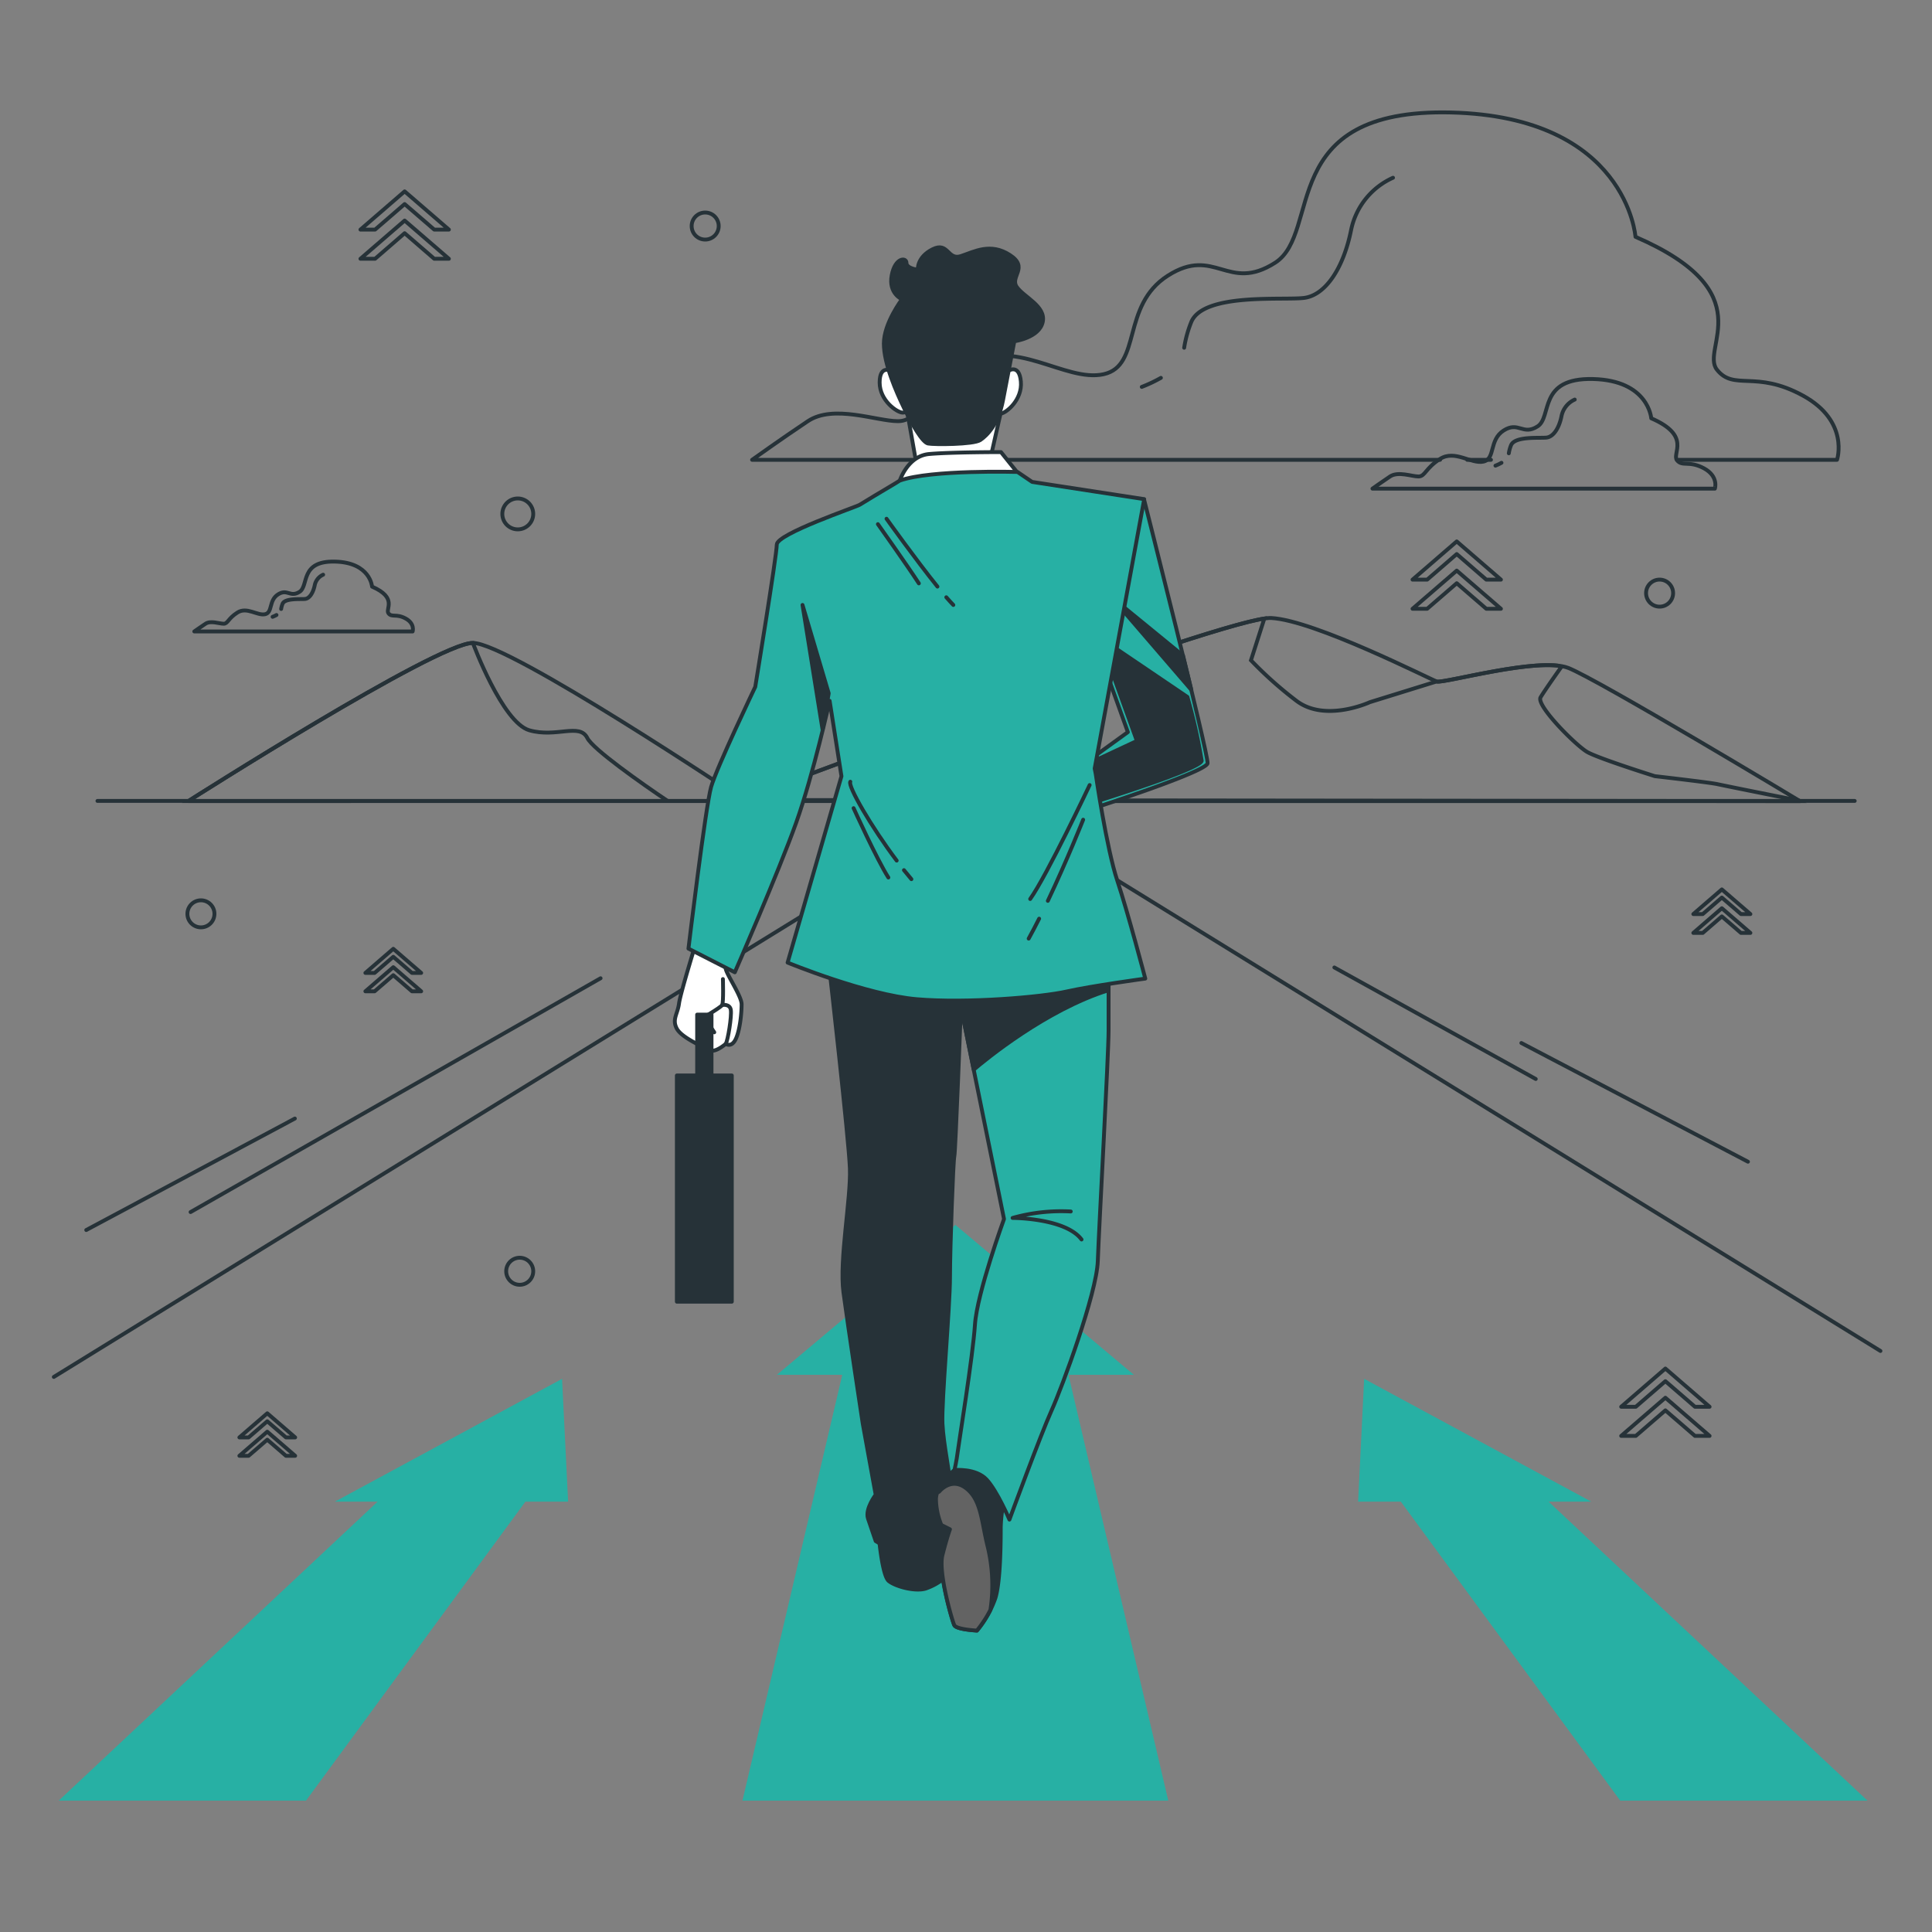 <svg xmlns="http://www.w3.org/2000/svg" viewBox="0 0 500 500"><rect x="0" y="0" width="500" height="500" fill="#808080" stroke="none"/><g id="freepik--Landscape--inject-306"><line x1="25.22" y1="207.28" x2="480" y2="207.28" style="fill:none;stroke:#263238;stroke-linecap:round;stroke-linejoin:round"></line><path d="M48.75,207.31s64.24-40.92,73.63-40.92,69.84,40.48,69.84,40.48S317.8,159.35,329,159.94s41.08,15.84,42.84,16.43,26.41-6.45,34-3.52,60,34.48,60,34.48Z" style="fill:none;stroke:#263238;stroke-linecap:round;stroke-linejoin:round"></path><path d="M172.8,207.3C166,202.72,153.44,193.88,152,191c-2-4-8,0-15-2s-14.62-22.61-14.62-22.61c-9.39,0-73.63,40.92-73.63,40.92Z" style="fill:none;stroke:#263238;stroke-miterlimit:10"></path><path d="M335.41,181.29a100.19,100.19,0,0,1-11.66-10.41l3.46-10.8c-18.67,2.78-135,46.79-135,46.79l-.36-.24-1.08.41,275,.29-.25-.15c-8.25-1.63-20-4-21-4.23-1.67-.41-16.25-2.08-16.25-2.08s-14.57-4.58-17.49-6.25-13.33-12.08-12.08-14.16,5.41-7.91,5.41-7.91l-1.06-.29c-9.57-1-29.69,4.64-31.28,4.11l-17.22,5.34S342.91,187.12,335.41,181.29Z" style="fill:none;stroke:#263238;stroke-miterlimit:10"></path><polyline points="486.66 349.63 255.86 207.28 13.93 356.35" style="fill:none;stroke:#263238;stroke-linecap:round;stroke-linejoin:round"></polyline><line x1="155.43" y1="253.17" x2="49.32" y2="313.68" style="fill:none;stroke:#263238;stroke-linecap:round;stroke-linejoin:round"></line><line x1="76.31" y1="289.48" x2="22.32" y2="318.33" style="fill:none;stroke:#263238;stroke-linecap:round;stroke-linejoin:round"></line><line x1="345.33" y1="250.38" x2="397.45" y2="279.24" style="fill:none;stroke:#263238;stroke-linecap:round;stroke-linejoin:round"></line><line x1="393.73" y1="269.93" x2="452.37" y2="300.65" style="fill:none;stroke:#263238;stroke-linecap:round;stroke-linejoin:round"></line></g><g id="freepik--Arrows--inject-306"><polygon points="419.31 466 483.3 466 400.78 388.63 411.83 388.63 353.04 356.84 351.48 388.63 362.54 388.63 419.31 466" style="fill:#27b0a4"></polygon><polygon points="15.2 466 79.19 466 135.97 388.63 147.03 388.63 145.46 356.84 86.67 388.63 97.72 388.63 15.2 466" style="fill:#27b0a4"></polygon><polygon points="192.15 466 302.35 466 276.52 355.8 293.44 355.8 247.25 317 201.06 355.8 217.98 355.8 192.15 466" style="fill:#27b0a4"></polygon></g><g id="freepik--Clouds--inject-306"><path d="M441,121.21c-3.86-2.1-5.61-.35-7-2.1s3.85-6.31-6.66-10.86c0,0-.7-9.81-15.06-10.16s-10.51,9.81-14.36,12.26-4.9-1.4-8.76,1.05-2.1,7.36-5.25,8.06-7.36-3.15-11.21-.7-3.85,4.55-5.6,4.55-5.26-1.4-7.36,0-4.55,3.15-4.55,3.15h88.62S444.86,123.31,441,121.21Z" style="fill:none;stroke:#263238;stroke-linecap:round;stroke-linejoin:round"></path><path d="M388.58,119.77a11.58,11.58,0,0,1-1.56.74" style="fill:none;stroke:#263238;stroke-linecap:round;stroke-linejoin:round"></path><path d="M407.54,103.41a6,6,0,0,0-3.42,4.27c-.64,3.21-2.14,5.35-3.85,5.56s-8.12-.43-9.19,1.93a9.26,9.26,0,0,0-.6,2.14" style="fill:none;stroke:#263238;stroke-linecap:round;stroke-linejoin:round"></path><line x1="379.71" y1="119" x2="385.86" y2="119" style="fill:none;stroke:#263238;stroke-linecap:round;stroke-linejoin:round"></line><path d="M434,119h41.42s3.33-10-8.88-16.65-17.75-1.11-22.19-6.66,12.2-20-21.09-34.4c0,0-2.22-31.07-47.72-32.18S342.25,60.18,330,68s-15.54-4.44-27.75,3.33-6.66,23.31-16.64,25.52-23.31-10-35.52-2.21S237.92,109,232.38,109s-16.65-4.44-23.31,0-14.43,10-14.43,10H372.7" style="fill:none;stroke:#263238;stroke-linecap:round;stroke-linejoin:round"></path><path d="M300.44,97.79a37.74,37.74,0,0,1-4.95,2.34" style="fill:none;stroke:#263238;stroke-linecap:round;stroke-linejoin:round"></path><path d="M306.46,90a30,30,0,0,1,1.9-6.81c3.39-7.45,23.7-5.42,29.12-6.09s10.16-7.45,12.19-17.61A19,19,0,0,1,360.51,46" style="fill:none;stroke:#263238;stroke-linecap:round;stroke-linejoin:round"></path><path d="M105,160.08c-2.45-1.34-3.57-.22-4.46-1.34s2.45-4-4.25-6.92c0,0-.44-6.26-9.6-6.48s-6.7,6.25-9.16,7.82-3.13-.9-5.58.67-1.34,4.69-3.35,5.13-4.69-2-7.15-.44-2.46,2.9-3.57,2.9-3.35-.89-4.69,0-2.91,2-2.91,2h56.51S107.43,161.42,105,160.08Z" style="fill:none;stroke:#263238;stroke-linecap:round;stroke-linejoin:round"></path><path d="M71.55,159.16a7.32,7.32,0,0,1-1,.47" style="fill:none;stroke:#263238;stroke-linecap:round;stroke-linejoin:round"></path><path d="M83.63,148.73a3.81,3.81,0,0,0-2.18,2.73c-.41,2-1.36,3.4-2.45,3.54s-5.18-.27-5.86,1.23a6,6,0,0,0-.38,1.37" style="fill:none;stroke:#263238;stroke-linecap:round;stroke-linejoin:round"></path></g><g id="freepik--Character--inject-306"><polygon points="234.71 106.13 237.25 120.5 256.01 119.99 259.22 105.79 234.71 106.13" style="fill:#fff;stroke:#263238;stroke-linecap:round;stroke-linejoin:round"></polygon><path d="M230.65,96s-3-1.69-3,3,4.56,7.78,5.92,7.78,1.52-1.19,1.18-2.71S230.65,96,230.65,96Z" style="fill:#fff;stroke:#263238;stroke-linecap:round;stroke-linejoin:round"></path><path d="M260.9,96s2.88-2,3.3,2.75-3.84,8.16-5.19,8.28-1.62-1-1.42-2.59S260.9,96,260.9,96Z" style="fill:#fff;stroke:#263238;stroke-linecap:round;stroke-linejoin:round"></path><path d="M233.44,77.45s-4.7,6.17-4.7,11.46S232,101.55,234,105.67s4.7,8.81,6.17,9.11,11.76.29,13.52-.89,4.7-4.11,5.88-10.28,2.94-15.29,2.94-15.29,6.47-.88,7.35-5-5-6.47-6.76-9.11,3.23-5-1.77-8.23-9.11-.88-12.63.29-3.24-3.82-7.35-1.76-3.82,5.29-3.82,5.29-2.94-.3-2.94-1.77-2.94-1.47-3.82,3.24S233.44,77.45,233.44,77.45Z" style="fill:#263238;stroke:#263238;stroke-linecap:round;stroke-linejoin:round"></path><path d="M259.05,117s-13,0-18.59.5-7.61,6.93-7.61,6.93a172.41,172.41,0,0,1,17.75-2c7.77-.34,12.67-.17,12.67-.17Z" style="fill:#fff;stroke:#263238;stroke-linecap:round;stroke-linejoin:round"></path><path d="M296.07,129.23s16.73,66.08,16.45,68.31-30.67,12-30.67,12l-3.07-10.59,13.11-9.48-6.41-17.85S293.56,133.41,296.07,129.23Z" style="fill:#27b0a4;stroke:#263238;stroke-linecap:round;stroke-linejoin:round"></path><path d="M311,196.88a147.83,147.83,0,0,0-3.7-16.51l-20.67-14c-.7,3.2.07,4.51.07,4.51l7.53,20.87-15.43,7.21,3.15,9S310.7,199.11,311,196.88Z" style="fill:#263238;stroke:#263238;stroke-linecap:round;stroke-linejoin:round"></path><path d="M288.9,156l19.42,22.55c-.68-2.83-1.41-5.83-2.16-8.9L289,155.62Z" style="fill:#263238;stroke:#263238;stroke-linecap:round;stroke-linejoin:round"></path><path d="M180.39,243.14s-4.29,13.78-4.66,16.57-1.86,4.1-.56,6.52,7.45,5,8.75,5.59,3.91-1.68,3.91-1.68,1.49,1.12,2.61-1.3,1.49-6.89,1.49-8.94-3.72-7.45-4.1-9.12a36,36,0,0,1-.55-4.1Z" style="fill:#fff;stroke:#263238;stroke-linecap:round;stroke-linejoin:round"></path><path d="M187.09,253.38s.19,6-.19,6.71-6.33,4.09-6.33,4.09" style="fill:none;stroke:#263238;stroke-linecap:round;stroke-linejoin:round"></path><line x1="182.25" y1="263.25" x2="184.85" y2="267.16" style="fill:none;stroke:#263238;stroke-linecap:round;stroke-linejoin:round"></line><path d="M186.9,260.09s2-.38,2.24,1.3-.75,7.82-1.31,8.75" style="fill:none;stroke:#263238;stroke-linecap:round;stroke-linejoin:round"></path><path d="M227.48,398s.84,9.76,2.51,11.15,6.69,2.79,9.48,2a15.41,15.41,0,0,0,5-2.79l.56-11.43S233.62,400.52,227.48,398Z" style="fill:#263238;stroke:#263238;stroke-linecap:round;stroke-linejoin:round"></path><path d="M214.66,250.8s5,43.77,5.29,51.58-2.78,23.7-1.67,32.06,5,34,5,34l3.35,18.4s-2.79,3.62-2,6.13l2,5.86s5.29,3.34,9.48,3.62,7.8-2,8.36-3.06,1.39-12.55,1.39-15.34-1.67-10-1.95-15.61,1.95-30.12,1.95-37.92.84-30.39,1.12-31.23,1.67-37.64,1.67-37.64l.56-5.58Z" style="fill:#263238;stroke:#263238;stroke-linecap:round;stroke-linejoin:round"></path><path d="M247,380.45s-4.74,3.9-4.74,7.52a18.14,18.14,0,0,0,1.39,6.7l2.23,1.11s-.83,2.23-1.95,6.69,2.51,17,3.07,18.13,5.85,1.39,5.85,1.39a27.37,27.37,0,0,0,4.74-8.36c1.4-4.47,1.4-15.34,1.4-18.41a40.69,40.69,0,0,1,.83-7S254.25,376.26,247,380.45Z" style="fill:#263238;stroke:#263238;stroke-linecap:round;stroke-linejoin:round"></path><path d="M250.07,385.19c-3.91-3.07-7,.83-7,.83l-.55.33a5.13,5.13,0,0,0-.29,1.62,18.14,18.14,0,0,0,1.39,6.7l2.23,1.11s-.83,2.23-1.95,6.69,2.51,17,3.07,18.13,5.85,1.39,5.85,1.39a29.29,29.29,0,0,0,3.5-5.35,42.54,42.54,0,0,0-.71-16.4C254,393.83,254,388.25,250.07,385.19Z" style="fill:#636363;stroke:#263238;stroke-linecap:round;stroke-linejoin:round"></path><path d="M247.84,256.37l12,59.11s-7,19.24-7.52,27.33-4.19,30.67-4.46,32.9-.84,4.74-.84,4.74,5.58-.56,8.36,2.51,5.86,10.31,5.86,10.31,8.08-22,10.87-28.16,11.71-30.39,12-38.75,2.79-53.54,2.79-59.67V252.75S250.62,256.65,247.84,256.37Z" style="fill:#27b0a4;stroke:#263238;stroke-linecap:round;stroke-linejoin:round"></path><path d="M279.9,320.78c-4.18-5.58-17.84-5.58-17.84-5.58a46.42,46.42,0,0,1,15.05-1.67" style="fill:none;stroke:#263238;stroke-linecap:round;stroke-linejoin:round"></path><path d="M247.84,256.37,252,276.83c3-2.57,18.68-15.49,34.88-20.56v-3.52S250.62,256.65,247.84,256.37Z" style="fill:#263238;stroke:#263238;stroke-linecap:round;stroke-linejoin:round"></path><rect x="180.42" y="262.58" width="3.72" height="18.25" style="fill:#263238;stroke:#263238;stroke-linecap:round;stroke-linejoin:round"></rect><rect x="175.17" y="278.33" width="14.22" height="58.55" style="fill:#263238;stroke:#263238;stroke-linecap:round;stroke-linejoin:round"></rect><path d="M232.85,124.38l-1,.63c-2.51,1.49-8.68,5.17-9.35,5.62-.83.55-21.47,7.52-21.47,10.31s-5.57,36.81-5.57,36.81-10,20.91-11.43,25.93-5.86,41.82-5.86,41.82l12,6.13s11.43-26.21,15.89-38.75,8.65-31.51,8.65-31.51l3.06,19.52-13.94,48.23s20.36,8.37,33.46,9.48,32.34-.55,38.76-2,20.35-3.34,20.35-3.34-4.46-17-7.25-25.38-5.58-27.6-5.58-27.6l-.27-1.39,12.82-69.71-29-4.46-3.8-2.58S241,121.49,232.85,124.38Z" style="fill:#27b0a4;stroke:#263238;stroke-linecap:round;stroke-linejoin:round"></path><polygon points="214.47 179.43 207.69 156.56 212.88 188.84 214.47 179.43" style="fill:#263238;stroke:#263238;stroke-linecap:round;stroke-linejoin:round"></polygon><path d="M244.9,154.57c.69.79,1.3,1.47,1.82,2" style="fill:none;stroke:#263238;stroke-linecap:round;stroke-linejoin:round"></path><path d="M229.43,134.25s7.58,10.61,13.18,17.56" style="fill:none;stroke:#263238;stroke-linecap:round;stroke-linejoin:round"></path><path d="M227.2,135.65s7.53,10.59,10.6,15.33" style="fill:none;stroke:#263238;stroke-linecap:round;stroke-linejoin:round"></path><path d="M282,203.17s-11.11,23.5-15.39,29.49" style="fill:none;stroke:#263238;stroke-linecap:round;stroke-linejoin:round"></path><path d="M268.93,237.75c-.9,1.79-1.81,3.53-2.71,5.16" style="fill:none;stroke:#263238;stroke-linecap:round;stroke-linejoin:round"></path><path d="M280.32,212.14s-4.16,10.51-9.14,21" style="fill:none;stroke:#263238;stroke-linecap:round;stroke-linejoin:round"></path><path d="M233.94,225.19c.65.81,1.29,1.59,1.93,2.34" style="fill:none;stroke:#263238;stroke-linecap:round;stroke-linejoin:round"></path><path d="M220.06,202.31c-.72,1.07,5.44,11.7,12,20.41" style="fill:none;stroke:#263238;stroke-linecap:round;stroke-linejoin:round"></path><path d="M220.91,209.15s6,13.25,9,17.95" style="fill:none;stroke:#263238;stroke-linecap:round;stroke-linejoin:round"></path></g><g id="freepik--Graphics--inject-306"><circle cx="429.5" cy="153.5" r="3.5" style="fill:none;stroke:#263238;stroke-linecap:round;stroke-linejoin:round"></circle><circle cx="134.5" cy="329" r="3.5" style="fill:none;stroke:#263238;stroke-linecap:round;stroke-linejoin:round"></circle><circle cx="52" cy="236.5" r="3.5" style="fill:none;stroke:#263238;stroke-linecap:round;stroke-linejoin:round"></circle><circle cx="134" cy="133" r="4" style="fill:none;stroke:#263238;stroke-linecap:round;stroke-linejoin:round"></circle><circle cx="182.5" cy="58.5" r="3.5" style="fill:none;stroke:#263238;stroke-linecap:round;stroke-linejoin:round"></circle><polygon points="104.72 52.81 112.38 59.42 116.17 59.42 104.72 49.53 93.28 59.42 97.07 59.42 104.72 52.81" style="fill:none;stroke:#263238;stroke-linecap:round;stroke-linejoin:round"></polygon><polygon points="104.72 60.35 112.38 66.97 116.17 66.97 104.72 57.08 93.28 66.97 97.07 66.97 104.72 60.35" style="fill:none;stroke:#263238;stroke-linecap:round;stroke-linejoin:round"></polygon><polygon points="445.61 232.29 450.56 236.56 453 236.56 445.61 230.18 438.23 236.56 440.67 236.56 445.61 232.29" style="fill:none;stroke:#263238;stroke-linecap:round;stroke-linejoin:round"></polygon><polygon points="445.61 237.17 450.56 241.44 453 241.44 445.61 235.05 438.23 241.44 440.67 241.44 445.61 237.17" style="fill:none;stroke:#263238;stroke-linecap:round;stroke-linejoin:round"></polygon><polygon points="377 143.39 384.65 150.01 388.44 150.01 377 140.12 365.56 150.01 369.35 150.01 377 143.39" style="fill:none;stroke:#263238;stroke-linecap:round;stroke-linejoin:round"></polygon><polygon points="377 150.94 384.65 157.55 388.44 157.55 377 147.67 365.56 157.55 369.35 157.55 377 150.94" style="fill:none;stroke:#263238;stroke-linecap:round;stroke-linejoin:round"></polygon><polygon points="431 357.45 438.65 364.07 442.44 364.07 431 354.18 419.56 364.07 423.35 364.07 431 357.45" style="fill:none;stroke:#263238;stroke-linecap:round;stroke-linejoin:round"></polygon><polygon points="431 365 438.65 371.61 442.44 371.61 431 361.73 419.56 371.61 423.35 371.61 431 365" style="fill:none;stroke:#263238;stroke-linecap:round;stroke-linejoin:round"></polygon><polygon points="101.78 247.62 106.61 251.79 109 251.79 101.78 245.55 94.56 251.79 96.95 251.79 101.78 247.62" style="fill:none;stroke:#263238;stroke-linecap:round;stroke-linejoin:round"></polygon><polygon points="101.78 252.38 106.61 256.55 109 256.55 101.78 250.31 94.56 256.55 96.95 256.55 101.78 252.38" style="fill:none;stroke:#263238;stroke-linecap:round;stroke-linejoin:round"></polygon><polygon points="69.17 367.83 74 372 76.39 372 69.17 365.76 61.95 372 64.34 372 69.17 367.83" style="fill:none;stroke:#263238;stroke-linecap:round;stroke-linejoin:round"></polygon><polygon points="69.17 372.59 74 376.76 76.39 376.76 69.17 370.52 61.95 376.76 64.34 376.76 69.17 372.59" style="fill:none;stroke:#263238;stroke-linecap:round;stroke-linejoin:round"></polygon></g></svg>